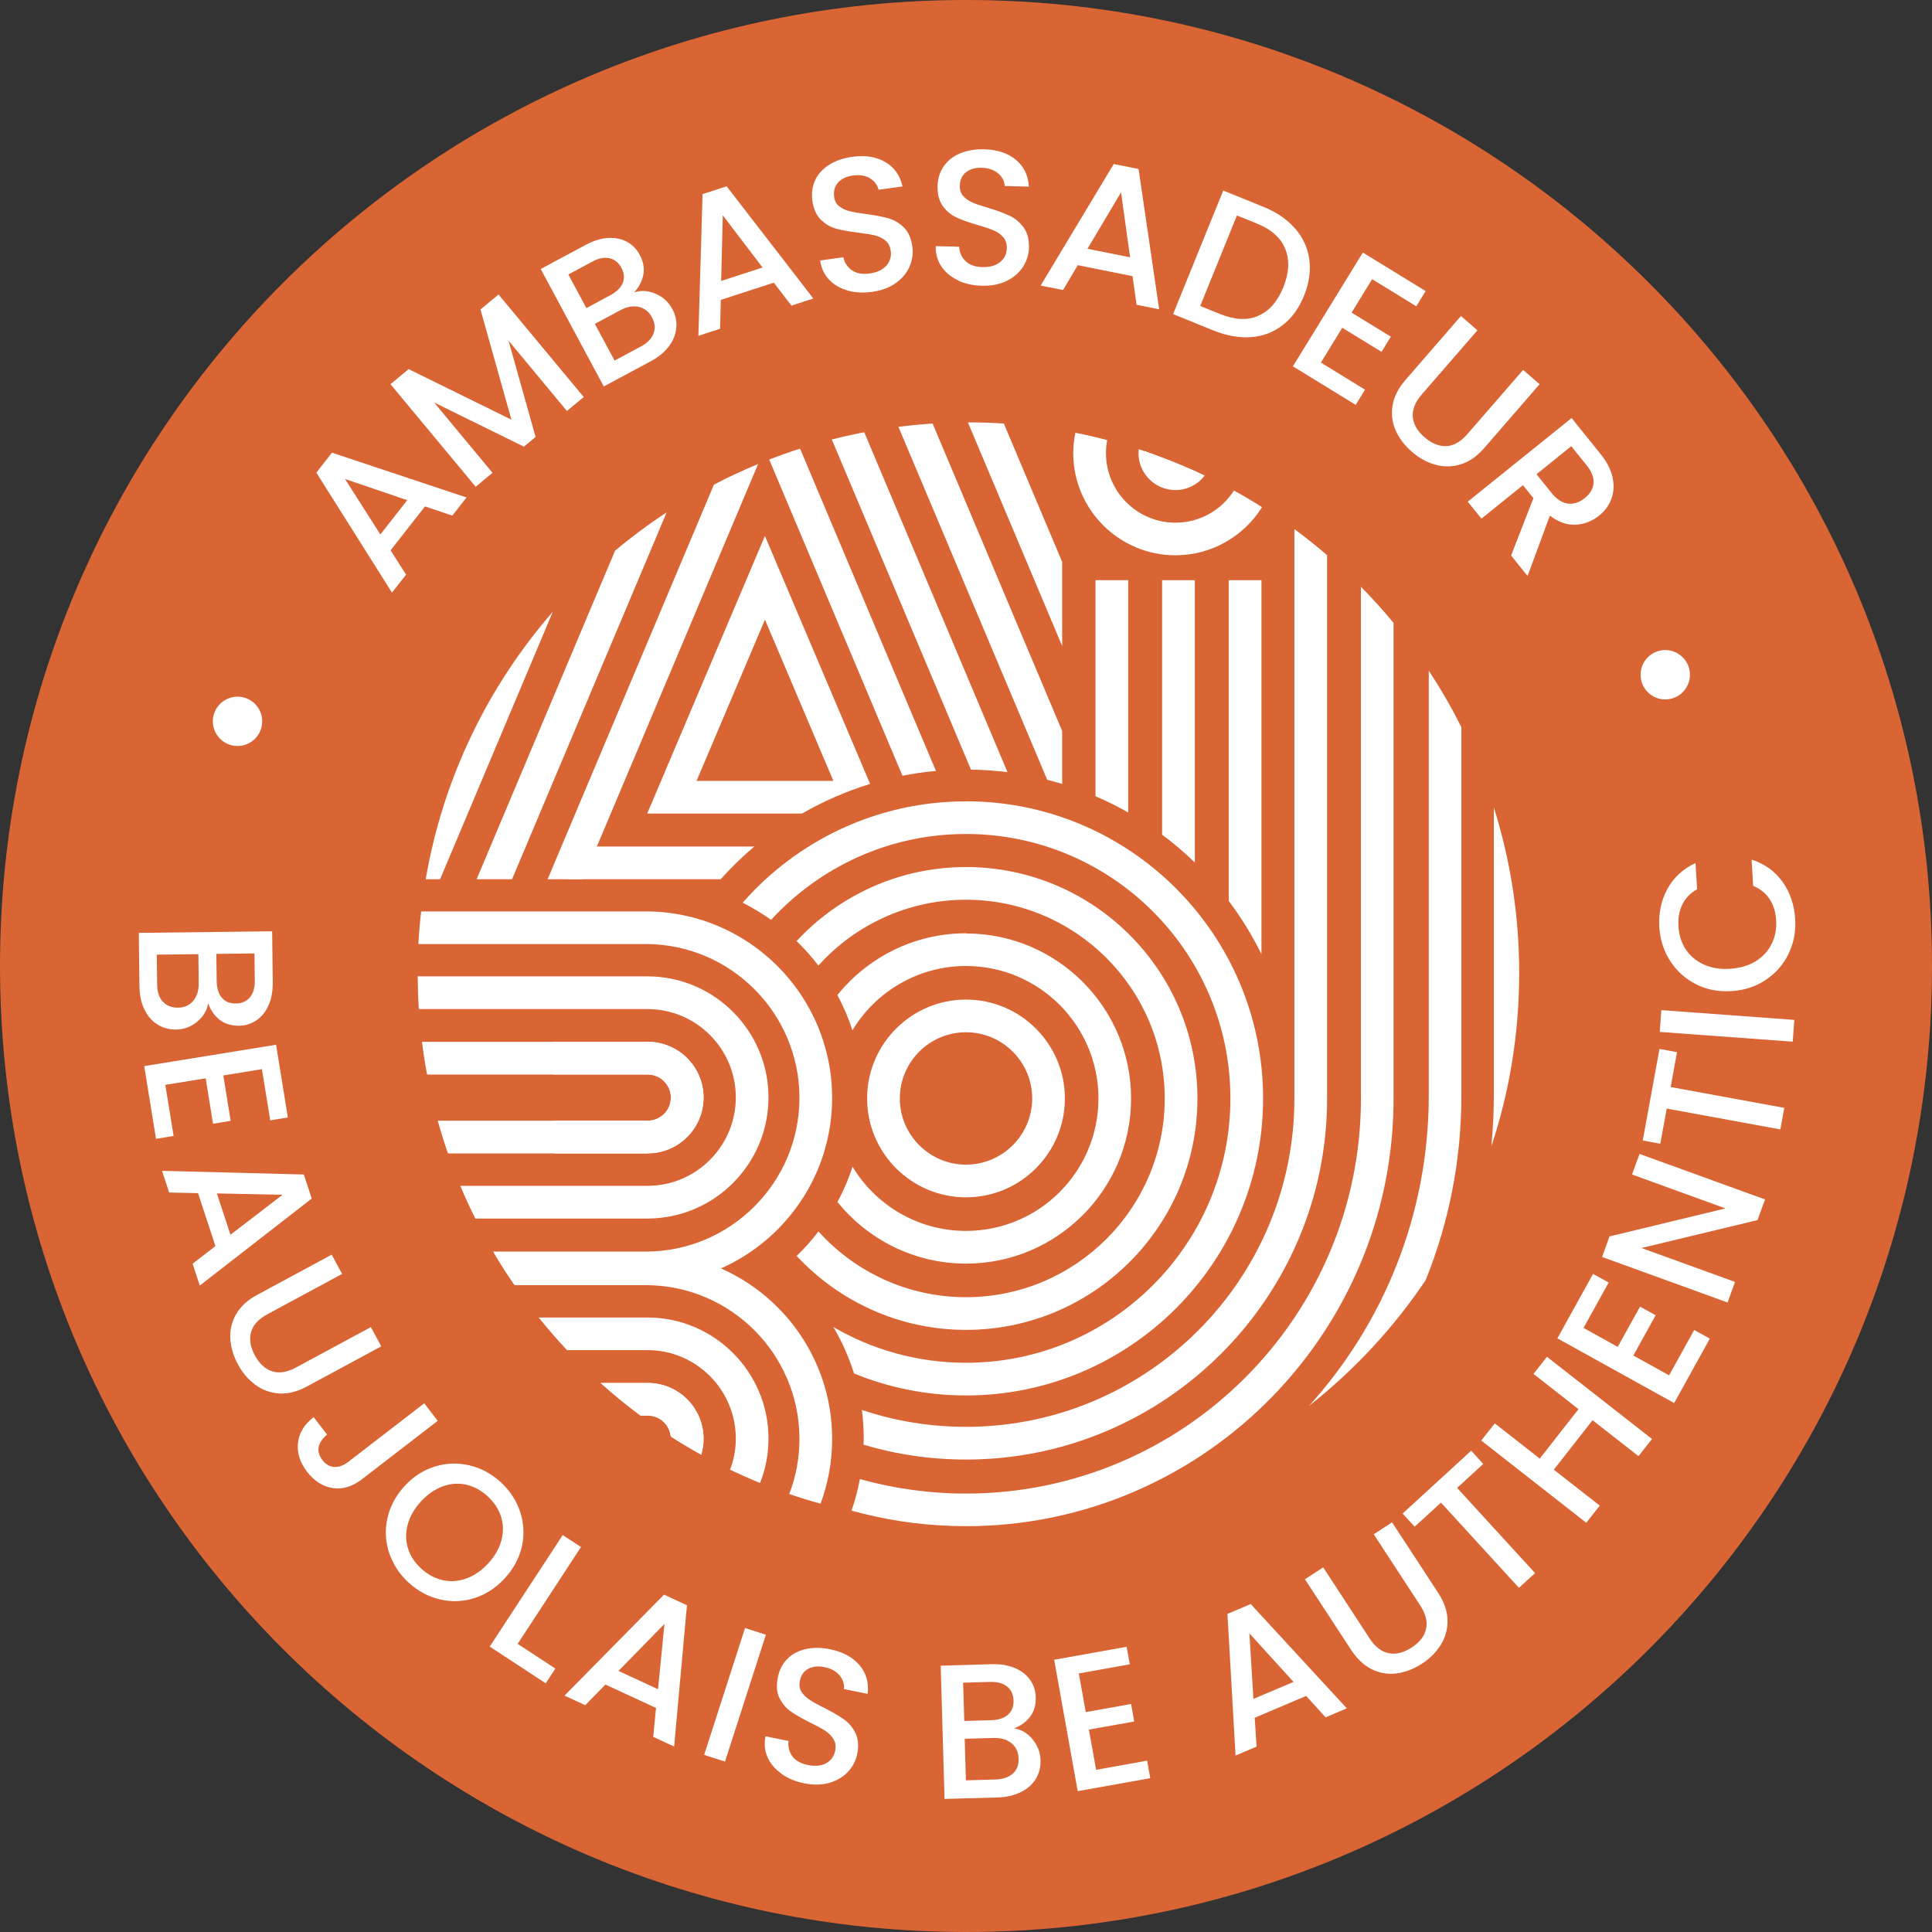 <svg width="87" height="87" viewBox="0 0 87 87" fill="none" xmlns="http://www.w3.org/2000/svg">
<rect x="0" y="0" width="87" height="87" fill="#333333" stroke="none"/>
<g clip-path="url(#clip0_527_2484)">
<path d="M43.5 87C67.524 87 87 67.524 87 43.5C87 19.476 67.524 0 43.5 0C19.476 0 0 19.476 0 43.5C0 67.524 19.476 87 43.5 87Z" fill="#D96434"/>
<path d="M43.5 53.917C41.046 53.917 39.047 51.919 39.047 49.465C39.047 47.01 41.046 45.012 43.5 45.012C45.954 45.012 47.953 47.01 47.953 49.465C47.953 51.919 45.954 53.917 43.5 53.917ZM43.5 46.484C41.855 46.484 40.52 47.823 40.52 49.465C40.52 51.106 41.859 52.445 43.5 52.445C45.142 52.445 46.481 51.106 46.481 49.465C46.481 47.823 45.142 46.484 43.5 46.484Z" fill="white"/>
<path d="M55.567 22.088C55.013 22.959 54.039 23.537 52.932 23.537C51.204 23.537 49.803 22.131 49.803 20.407C49.803 20.207 49.822 20.011 49.858 19.818C49.386 19.692 48.907 19.582 48.424 19.488C48.361 19.787 48.33 20.093 48.33 20.407C48.33 22.944 50.395 25.005 52.932 25.005C54.574 25.005 56.019 24.137 56.831 22.838C56.419 22.575 55.999 22.327 55.567 22.088Z" fill="white"/>
<path d="M53.996 21.299C53.894 21.247 53.792 21.2 53.686 21.157C53.658 21.142 53.631 21.13 53.603 21.118C53.431 21.287 53.191 21.389 52.932 21.389C52.406 21.389 51.974 20.977 51.95 20.458C51.919 20.446 51.891 20.439 51.864 20.431C51.758 20.392 51.652 20.352 51.546 20.317C51.456 20.285 51.365 20.258 51.275 20.23C51.271 20.289 51.267 20.348 51.267 20.407C51.267 21.322 52.013 22.068 52.932 22.068C53.466 22.068 53.945 21.813 54.248 21.416C54.165 21.373 54.083 21.334 53.996 21.299Z" fill="white"/>
<path d="M52.331 20.6C52.414 20.855 52.649 21.039 52.932 21.039C53.042 21.039 53.144 21.012 53.234 20.957C52.936 20.831 52.634 20.713 52.331 20.6ZM53.686 21.157C53.658 21.142 53.631 21.13 53.603 21.118C53.482 21.063 53.36 21.012 53.234 20.957C52.936 20.831 52.634 20.713 52.331 20.6C52.206 20.549 52.076 20.505 51.95 20.458C51.919 20.447 51.892 20.439 51.864 20.431C51.758 20.392 51.652 20.352 51.546 20.317C51.542 20.344 51.542 20.376 51.542 20.407C51.542 21.173 52.162 21.793 52.932 21.793C53.36 21.793 53.741 21.601 53.996 21.299C53.894 21.247 53.792 21.2 53.686 21.157ZM53.603 21.118C53.482 21.063 53.36 21.012 53.234 20.957C52.936 20.831 52.634 20.713 52.331 20.6C52.206 20.549 52.076 20.505 51.95 20.458C51.919 20.447 51.892 20.439 51.864 20.431C51.876 21.008 52.351 21.475 52.932 21.475C53.227 21.475 53.494 21.354 53.686 21.157C53.658 21.142 53.631 21.13 53.603 21.118Z" fill="white"/>
<path d="M29.171 51.939H24.946V50.466H29.171C29.745 50.466 30.212 49.999 30.212 49.426C30.212 48.852 29.745 48.385 29.171 48.385H24.946V46.913H29.171C30.554 46.913 31.681 48.04 31.681 49.422C31.681 50.804 30.554 51.931 29.171 51.931V51.939Z" fill="white"/>
<path d="M31.681 49.426C31.681 50.812 30.554 51.939 29.172 51.939H20.172C20.003 51.456 19.85 50.965 19.712 50.466H29.172C29.745 50.466 30.208 49.999 30.208 49.426C30.208 48.852 29.745 48.389 29.172 48.389H19.233C19.139 47.902 19.064 47.411 19.002 46.916H29.172C30.554 46.916 31.681 48.044 31.681 49.426Z" fill="white"/>
<path d="M34.606 49.417C34.606 52.425 32.16 54.872 29.156 54.872H21.405C21.165 54.393 20.937 53.902 20.729 53.399H29.156C31.351 53.399 33.134 51.613 33.134 49.417C33.134 47.222 31.351 45.44 29.156 45.44H18.86C18.829 44.953 18.813 44.462 18.809 43.967H29.156C32.16 43.967 34.606 46.414 34.606 49.417Z" fill="white"/>
<path d="M31.681 64.787C31.681 65.034 31.645 65.277 31.575 65.505C31.108 65.246 30.652 64.975 30.204 64.684C30.153 64.158 29.71 63.746 29.172 63.746H28.846C28.221 63.286 27.625 62.796 27.047 62.277H29.172C30.554 62.277 31.681 63.4 31.681 64.787Z" fill="white"/>
<path d="M31.681 64.787C31.681 65.034 31.645 65.277 31.575 65.505C31.108 65.246 30.652 64.975 30.204 64.684C30.153 64.158 29.71 63.746 29.172 63.746H28.846C28.221 63.286 27.625 62.796 27.047 62.277H29.172C30.554 62.277 31.681 63.4 31.681 64.787Z" fill="white"/>
<path d="M37.473 64.795C37.473 65.82 37.288 66.801 36.951 67.712C36.475 67.583 36.004 67.437 35.541 67.276C35.839 66.507 36 65.666 36 64.795C36 60.978 32.894 57.872 29.078 57.872H23.176C23.176 57.872 23.156 57.848 23.148 57.833C22.826 57.369 22.52 56.89 22.233 56.399H29.078C30.283 56.399 31.43 56.655 32.466 57.118C35.415 58.422 37.473 61.371 37.473 64.795Z" fill="white"/>
<path d="M34.606 64.779C34.606 65.486 34.473 66.161 34.225 66.781C33.766 66.593 33.318 66.393 32.874 66.181C33.043 65.745 33.134 65.274 33.134 64.779C33.134 62.584 31.351 60.797 29.156 60.797H25.532C25.088 60.326 24.664 59.835 24.259 59.329H29.156C32.16 59.329 34.606 61.775 34.606 64.779Z" fill="white"/>
<path d="M37.472 49.437C37.472 52.857 35.415 55.81 32.466 57.118C31.429 57.577 30.283 57.833 29.077 57.833H23.148C22.826 57.369 22.52 56.89 22.233 56.399C22.225 56.388 22.217 56.372 22.209 56.36H29.077C32.894 56.36 36 53.254 36 49.437C36 45.62 32.894 42.511 29.077 42.511H18.84C18.868 42.016 18.907 41.529 18.966 41.042H29.077C33.707 41.042 37.472 44.808 37.472 49.437Z" fill="white"/>
<path d="M56.804 42.966V26.125H55.331V40.571C55.893 41.317 56.388 42.118 56.804 42.966Z" fill="white"/>
<path d="M53.804 38.839V26.125H52.331V37.587C52.85 37.971 53.341 38.392 53.804 38.839Z" fill="white"/>
<path d="M50.804 36.585V26.125H49.331V35.855C49.838 36.071 50.329 36.318 50.804 36.585Z" fill="white"/>
<path d="M39.181 35.297L34.445 24.134L29.144 36.636H36.114C37.076 36.083 38.105 35.631 39.185 35.301L39.181 35.297ZM34.445 27.899L37.528 35.164H31.367L34.449 27.899H34.445Z" fill="white"/>
<path d="M33.966 38.121H25.579V39.593H32.454C32.922 39.067 33.428 38.576 33.966 38.121Z" fill="white"/>
<path d="M32.148 21.825C32.796 21.483 33.459 21.177 34.139 20.894L26.878 38.12L26.258 39.593H24.66L32.148 21.825Z" fill="white"/>
<path d="M42.146 34.716C41.635 34.763 41.133 34.834 40.638 34.932L34.638 20.694C35.093 20.517 35.556 20.352 36.028 20.203L42.146 34.716Z" fill="white"/>
<path d="M27.695 24.801C28.433 24.181 29.211 23.603 30.02 23.073L23.058 39.593H21.463L27.695 24.801Z" fill="white"/>
<path d="M45.369 34.771C44.828 34.704 44.278 34.665 43.724 34.657L37.457 19.791C37.936 19.669 38.423 19.559 38.918 19.465L45.369 34.771Z" fill="white"/>
<path d="M19.17 39.593C19.952 35.03 21.982 30.891 24.895 27.546L19.818 39.593H19.17Z" fill="white"/>
<path d="M47.831 32.918V35.301C47.608 35.235 47.384 35.172 47.156 35.113L40.457 19.221C40.964 19.155 41.478 19.108 41.996 19.072L47.831 32.918Z" fill="white"/>
<path d="M47.831 25.304V29.093L43.586 19.021H43.61C44.144 19.021 44.678 19.037 45.204 19.072L47.831 25.304Z" fill="white"/>
<path d="M43.5 39.044C40.488 39.044 37.775 40.328 35.871 42.377C36.224 42.719 36.554 43.088 36.852 43.481C38.49 41.663 40.865 40.516 43.5 40.516C48.436 40.516 52.449 44.529 52.449 49.465C52.449 54.401 48.436 58.414 43.5 58.414C40.865 58.414 38.494 57.271 36.856 55.453C36.558 55.846 36.228 56.215 35.874 56.556C37.779 58.602 40.492 59.886 43.5 59.886C49.245 59.886 53.922 55.214 53.922 49.465C53.922 43.716 49.249 39.044 43.5 39.044Z" fill="white"/>
<path d="M43.5 42.027C41.164 42.027 39.075 43.115 37.709 44.807C37.979 45.31 38.207 45.844 38.388 46.394C39.432 44.662 41.333 43.5 43.5 43.5C46.787 43.5 49.465 46.174 49.465 49.465C49.465 52.755 46.791 55.429 43.5 55.429C41.337 55.429 39.436 54.271 38.392 52.539C38.211 53.089 37.983 53.623 37.712 54.126C39.075 55.814 41.164 56.902 43.5 56.902C47.6 56.902 50.934 53.568 50.934 49.468C50.934 45.369 47.6 42.035 43.5 42.035V42.027Z" fill="white"/>
<path d="M43.5 36.086C39.495 36.086 35.898 37.853 33.444 40.649C33.892 40.877 34.319 41.136 34.724 41.423C36.903 39.047 40.029 37.555 43.5 37.555C50.066 37.555 55.406 42.895 55.406 49.461C55.406 56.026 50.066 61.367 43.5 61.367C41.325 61.367 39.283 60.782 37.528 59.757C37.912 60.408 38.227 61.111 38.458 61.849C40.017 62.486 41.717 62.839 43.5 62.839C50.878 62.839 56.878 56.839 56.878 49.461C56.878 42.083 50.878 36.083 43.5 36.083V36.086Z" fill="white"/>
<path d="M59.761 25.001V49.465C59.761 58.429 52.465 65.725 43.5 65.725C41.898 65.725 40.351 65.493 38.886 65.058C38.89 64.963 38.894 64.869 38.894 64.771C38.894 64.339 38.863 63.911 38.812 63.491C40.284 63.986 41.859 64.252 43.5 64.252C51.656 64.252 58.288 57.62 58.288 49.465V23.827C58.794 24.2 59.285 24.589 59.761 25.001Z" fill="white"/>
<path d="M62.753 28.049V49.473C62.753 58.763 56.14 66.534 47.376 68.332C47.364 68.337 47.356 68.337 47.344 68.34C46.103 68.592 44.815 68.725 43.5 68.725C41.914 68.725 40.374 68.533 38.902 68.171C38.713 68.124 38.529 68.077 38.344 68.026C38.505 67.567 38.631 67.092 38.721 66.605C40.245 67.029 41.843 67.257 43.5 67.257C53.305 67.257 61.284 59.278 61.284 49.473V26.423C61.798 26.941 62.285 27.483 62.753 28.049Z" fill="white"/>
<path d="M65.808 32.749V49.327C65.808 52.268 65.238 55.076 64.198 57.648C62.753 59.8 60.978 61.708 58.944 63.31C62.297 59.607 64.339 54.699 64.339 49.327V30.204C64.881 31.017 65.368 31.869 65.808 32.749Z" fill="white"/>
<path d="M68.411 43.818C68.411 46.543 67.972 49.166 67.159 51.62C67.229 50.863 67.269 50.089 67.269 49.312V36.357C68.011 38.713 68.411 41.219 68.411 43.818Z" fill="white"/>
<path d="M8.874 46.013C8.596 46.241 8.278 46.358 7.92 46.362C7.614 46.362 7.339 46.292 7.092 46.135C6.844 45.978 6.648 45.754 6.503 45.455C6.357 45.157 6.283 44.811 6.279 44.411L6.251 42.008L12.255 41.937L12.283 44.226C12.287 44.635 12.224 44.988 12.086 45.283C11.953 45.577 11.768 45.801 11.537 45.954C11.305 46.107 11.046 46.186 10.759 46.19C10.414 46.19 10.123 46.103 9.892 45.923C9.66 45.742 9.487 45.495 9.373 45.184C9.318 45.506 9.153 45.785 8.874 46.013ZM7.331 45.098C7.496 45.286 7.72 45.377 8.007 45.377C8.301 45.377 8.533 45.271 8.702 45.067C8.871 44.862 8.957 44.595 8.949 44.262L8.933 42.966L7.06 42.989L7.076 44.321C7.076 44.654 7.162 44.917 7.327 45.102L7.331 45.098ZM9.742 42.954L9.758 44.171C9.762 44.493 9.837 44.745 9.986 44.925C10.135 45.106 10.347 45.192 10.622 45.188C10.893 45.188 11.105 45.09 11.254 44.91C11.403 44.729 11.478 44.474 11.474 44.152L11.458 42.934L9.738 42.954H9.742Z" fill="white"/>
<path d="M11.796 48.145L10.057 48.428L10.386 50.474L9.593 50.603L9.263 48.558L7.445 48.852L7.818 51.153L7.025 51.283L6.495 48.008L12.432 47.046L12.962 50.321L12.169 50.45L11.796 48.149V48.145Z" fill="white"/>
<path d="M9.703 56.116L8.918 53.729L7.618 53.701L7.296 52.724L13.681 52.889L14.038 53.972L8.996 57.891L8.674 56.906L9.703 56.112V56.116ZM10.378 55.602L12.723 53.803L9.766 53.741L10.378 55.602Z" fill="white"/>
<path d="M15.408 57.365L12.039 59.183C11.639 59.399 11.395 59.666 11.305 59.988C11.215 60.306 11.274 60.656 11.474 61.029C11.678 61.41 11.941 61.649 12.255 61.752C12.569 61.854 12.931 61.795 13.331 61.579L16.7 59.761L17.168 60.628L13.814 62.439C13.382 62.67 12.966 62.776 12.569 62.749C12.173 62.721 11.812 62.592 11.493 62.356C11.175 62.121 10.916 61.814 10.712 61.433C10.508 61.053 10.394 60.668 10.37 60.275C10.351 59.882 10.437 59.517 10.637 59.172C10.838 58.826 11.152 58.539 11.584 58.308L14.937 56.498L15.404 57.365H15.408Z" fill="white"/>
<path d="M19.716 63.978L16.288 66.62C15.864 66.946 15.428 67.076 14.985 67.009C14.541 66.942 14.156 66.699 13.83 66.279C13.508 65.859 13.371 65.427 13.418 64.979C13.465 64.531 13.7 64.143 14.124 63.817L14.729 64.602C14.525 64.767 14.399 64.951 14.352 65.148C14.309 65.344 14.364 65.544 14.517 65.745C14.67 65.945 14.851 66.051 15.059 66.059C15.267 66.067 15.471 65.992 15.676 65.835L19.104 63.192L19.708 63.978H19.716Z" fill="white"/>
<path d="M17.529 69.946C17.36 69.436 17.328 68.918 17.442 68.384C17.556 67.853 17.811 67.371 18.204 66.935C18.601 66.499 19.056 66.204 19.571 66.043C20.085 65.882 20.607 65.863 21.13 65.984C21.652 66.106 22.119 66.357 22.535 66.731C22.952 67.111 23.246 67.555 23.419 68.066C23.588 68.576 23.619 69.094 23.505 69.621C23.391 70.147 23.136 70.63 22.739 71.062C22.343 71.498 21.887 71.796 21.373 71.961C20.859 72.126 20.336 72.145 19.814 72.024C19.292 71.902 18.821 71.651 18.404 71.27C17.992 70.893 17.702 70.449 17.529 69.942V69.946ZM19.948 71.16C20.301 71.234 20.654 71.207 21.012 71.077C21.369 70.948 21.695 70.716 21.994 70.39C22.292 70.064 22.488 69.715 22.582 69.35C22.677 68.984 22.669 68.631 22.559 68.289C22.449 67.948 22.249 67.645 21.954 67.374C21.66 67.107 21.338 66.935 20.988 66.856C20.639 66.778 20.285 66.805 19.932 66.935C19.578 67.064 19.249 67.292 18.95 67.618C18.652 67.944 18.456 68.293 18.357 68.662C18.259 69.031 18.267 69.385 18.373 69.727C18.479 70.072 18.683 70.374 18.974 70.641C19.268 70.909 19.59 71.081 19.944 71.156L19.948 71.16Z" fill="white"/>
<path d="M23.309 74.026L25.009 75.137L24.574 75.801L22.053 74.148L25.339 69.126L26.164 69.663L23.313 74.022L23.309 74.026Z" fill="white"/>
<path d="M29.544 76.912L27.263 75.856L26.356 76.787L25.421 76.355L29.902 71.808L30.934 72.287L30.357 78.648L29.415 78.212L29.541 76.916L29.544 76.912ZM29.631 76.068L29.921 73.127L27.852 75.243L29.631 76.068Z" fill="white"/>
<path d="M34.489 73.614L32.647 79.327L31.709 79.025L33.55 73.311L34.489 73.614Z" fill="white"/>
<path d="M35.191 79.869C34.901 79.669 34.693 79.421 34.563 79.131C34.434 78.84 34.402 78.526 34.473 78.188L35.506 78.397C35.478 78.656 35.537 78.883 35.678 79.084C35.824 79.284 36.055 79.413 36.377 79.48C36.711 79.547 36.986 79.519 37.206 79.398C37.426 79.276 37.559 79.088 37.61 78.832C37.65 78.636 37.626 78.463 37.532 78.314C37.441 78.165 37.316 78.039 37.159 77.937C37.002 77.835 36.778 77.713 36.487 77.572C36.122 77.391 35.831 77.226 35.616 77.073C35.396 76.92 35.227 76.716 35.101 76.465C34.975 76.213 34.952 75.899 35.027 75.534C35.093 75.196 35.239 74.917 35.459 74.698C35.678 74.478 35.957 74.332 36.287 74.258C36.617 74.183 36.986 74.187 37.386 74.269C37.956 74.383 38.396 74.623 38.702 74.98C39.008 75.338 39.13 75.769 39.071 76.276L38.003 76.06C38.031 75.844 37.964 75.64 37.811 75.448C37.654 75.259 37.426 75.133 37.12 75.071C36.845 75.016 36.601 75.039 36.401 75.145C36.197 75.251 36.067 75.436 36.016 75.703C35.981 75.883 36.004 76.044 36.091 76.182C36.177 76.319 36.299 76.441 36.456 76.543C36.613 76.645 36.829 76.767 37.108 76.904C37.477 77.089 37.771 77.262 37.995 77.419C38.219 77.576 38.396 77.784 38.521 78.039C38.647 78.294 38.675 78.612 38.6 78.986C38.541 79.284 38.404 79.551 38.188 79.783C37.972 80.014 37.697 80.179 37.355 80.281C37.014 80.379 36.636 80.387 36.22 80.305C35.824 80.226 35.482 80.085 35.195 79.881L35.191 79.869Z" fill="white"/>
<path d="M46.492 78.318C46.724 78.593 46.846 78.911 46.857 79.268C46.865 79.574 46.795 79.849 46.645 80.101C46.496 80.352 46.272 80.548 45.974 80.698C45.675 80.847 45.334 80.929 44.933 80.941L42.534 81.008L42.361 75.008L44.651 74.941C45.059 74.929 45.412 74.988 45.711 75.118C46.009 75.247 46.237 75.428 46.394 75.656C46.551 75.883 46.634 76.142 46.641 76.429C46.653 76.775 46.567 77.065 46.39 77.301C46.213 77.537 45.97 77.713 45.664 77.831C45.99 77.878 46.264 78.043 46.5 78.318H46.492ZM43.418 77.497L44.635 77.462C44.957 77.454 45.208 77.371 45.385 77.218C45.562 77.065 45.648 76.853 45.64 76.574C45.632 76.303 45.534 76.095 45.349 75.946C45.165 75.797 44.91 75.73 44.588 75.738L43.37 75.773L43.422 77.493L43.418 77.497ZM45.605 79.873C45.789 79.708 45.88 79.48 45.868 79.19C45.86 78.895 45.754 78.667 45.546 78.499C45.338 78.33 45.071 78.255 44.737 78.263L43.441 78.298L43.496 80.171L44.823 80.132C45.157 80.124 45.416 80.034 45.605 79.869V79.873Z" fill="white"/>
<path d="M48.581 75.361L48.892 77.097L50.934 76.732L51.075 77.521L49.033 77.886L49.359 79.696L51.656 79.284L51.797 80.073L48.53 80.658L47.47 74.741L50.733 74.156L50.875 74.945L48.578 75.357L48.581 75.361Z" fill="white"/>
<path d="M58.814 76.371L56.502 77.352L56.584 78.652L55.638 79.053L55.273 72.676L56.321 72.232L60.648 76.928L59.694 77.333L58.818 76.371H58.814ZM58.249 75.739L56.262 73.551L56.443 76.504L58.249 75.739Z" fill="white"/>
<path d="M59.584 70.578L61.677 73.783C61.924 74.163 62.215 74.383 62.541 74.446C62.867 74.509 63.208 74.423 63.566 74.191C63.927 73.955 64.147 73.677 64.217 73.351C64.292 73.029 64.202 72.675 63.954 72.294L61.861 69.09L62.686 68.552L64.771 71.741C65.038 72.149 65.175 72.558 65.183 72.958C65.191 73.359 65.089 73.728 64.885 74.061C64.677 74.395 64.394 74.682 64.033 74.917C63.672 75.153 63.295 75.298 62.91 75.353C62.521 75.408 62.148 75.349 61.791 75.177C61.429 75.004 61.119 74.713 60.848 74.305L58.763 71.116L59.588 70.578H59.584Z" fill="white"/>
<path d="M66.251 65.329L66.793 65.922L65.615 67.001L69.126 70.838L68.399 71.501L64.889 67.665L63.703 68.749L63.161 68.156L66.251 65.325V65.329Z" fill="white"/>
<path d="M69.664 61.1L74.392 64.799L73.783 65.572L71.714 63.954L69.97 66.181L72.04 67.799L71.431 68.572L66.703 64.869L67.312 64.096L69.338 65.682L71.081 63.456L69.055 61.869L69.664 61.096V61.1Z" fill="white"/>
<path d="M71.305 59.796L72.848 60.652L73.853 58.838L74.556 59.227L73.551 61.041L75.161 61.932L76.292 59.89L76.995 60.279L75.389 63.181L70.131 60.267L71.737 57.365L72.44 57.754L71.309 59.796H71.305Z" fill="white"/>
<path d="M79.481 54.016L79.143 54.942L73.916 56.199L78.13 57.726L77.796 58.653L72.145 56.603L72.479 55.677L77.698 54.416L73.492 52.889L73.83 51.962L79.481 54.012V54.016Z" fill="white"/>
<path d="M74.729 47.234L75.518 47.38L75.232 48.95L80.348 49.889L80.171 50.859L75.055 49.92L74.764 51.503L73.975 51.357L74.729 47.234Z" fill="white"/>
<path d="M74.812 45.487L80.8 45.927L80.729 46.908L74.741 46.468L74.812 45.487Z" fill="white"/>
<path d="M76.367 44.317C75.884 44.073 75.499 43.724 75.209 43.272C74.918 42.821 74.757 42.314 74.722 41.757C74.682 41.117 74.804 40.543 75.087 40.025C75.369 39.511 75.793 39.122 76.351 38.863L76.422 40.045C76.115 40.217 75.892 40.449 75.754 40.736C75.617 41.022 75.558 41.344 75.582 41.706C75.605 42.102 75.715 42.452 75.911 42.75C76.108 43.048 76.379 43.276 76.724 43.433C77.07 43.59 77.462 43.653 77.902 43.626C78.346 43.598 78.727 43.488 79.049 43.292C79.371 43.096 79.614 42.836 79.775 42.514C79.936 42.193 80.007 41.835 79.983 41.438C79.96 41.077 79.865 40.763 79.693 40.496C79.52 40.229 79.273 40.029 78.947 39.891L78.876 38.709C79.465 38.898 79.928 39.232 80.27 39.711C80.612 40.19 80.8 40.747 80.839 41.384C80.875 41.945 80.773 42.471 80.541 42.95C80.309 43.433 79.968 43.822 79.516 44.124C79.068 44.427 78.55 44.596 77.965 44.631C77.38 44.666 76.846 44.564 76.363 44.317H76.367Z" fill="white"/>
<path d="M19.139 22.803L17.588 24.782L18.287 25.877L17.651 26.686L14.246 21.283L14.949 20.384L21.008 22.402L20.368 23.219L19.135 22.803H19.139ZM18.338 22.524L15.538 21.57L17.128 24.067L18.338 22.524Z" fill="white"/>
<path d="M22.449 13.261L26.286 17.878L25.528 18.507L22.901 15.342L24.118 19.677L23.592 20.113L19.551 18.126L22.178 21.291L21.42 21.919L17.584 17.301L18.401 16.622L23.03 18.899L21.636 13.936L22.445 13.265L22.449 13.261Z" fill="white"/>
<path d="M29.525 13.229C29.855 13.37 30.106 13.602 30.275 13.916C30.42 14.183 30.479 14.466 30.456 14.756C30.432 15.047 30.322 15.326 30.126 15.589C29.93 15.856 29.655 16.08 29.305 16.268L27.189 17.403L24.35 12.114L26.368 11.03C26.729 10.838 27.071 10.732 27.393 10.716C27.719 10.7 28.001 10.759 28.241 10.893C28.484 11.026 28.673 11.222 28.806 11.474C28.971 11.78 29.026 12.075 28.971 12.365C28.916 12.656 28.779 12.923 28.559 13.166C28.869 13.064 29.191 13.084 29.525 13.229ZM26.407 13.873L27.479 13.296C27.762 13.143 27.95 12.958 28.041 12.746C28.131 12.53 28.111 12.302 27.982 12.059C27.852 11.819 27.672 11.678 27.44 11.627C27.208 11.58 26.949 11.627 26.666 11.784L25.594 12.361L26.407 13.877V13.873ZM29.427 15.02C29.517 14.788 29.497 14.544 29.36 14.293C29.223 14.034 29.022 13.877 28.763 13.818C28.504 13.763 28.225 13.81 27.931 13.971L26.788 14.584L27.675 16.237L28.85 15.608C29.144 15.451 29.337 15.255 29.427 15.023V15.02Z" fill="white"/>
<path d="M34.849 12.727L32.458 13.504L32.426 14.804L31.449 15.122L31.637 8.741L32.721 8.388L36.624 13.441L35.639 13.763L34.849 12.731V12.727ZM34.339 12.047L32.548 9.695L32.474 12.652L34.339 12.047Z" fill="white"/>
<path d="M38.168 13.08C37.83 12.986 37.551 12.821 37.331 12.589C37.111 12.357 36.982 12.071 36.931 11.729L37.975 11.584C38.034 11.839 38.164 12.035 38.368 12.173C38.572 12.314 38.835 12.361 39.161 12.314C39.499 12.267 39.75 12.149 39.915 11.961C40.08 11.772 40.147 11.548 40.111 11.293C40.084 11.093 40.002 10.94 39.868 10.83C39.734 10.72 39.574 10.645 39.393 10.598C39.208 10.555 38.957 10.516 38.639 10.476C38.238 10.429 37.909 10.367 37.649 10.296C37.39 10.225 37.163 10.088 36.962 9.891C36.762 9.691 36.632 9.408 36.581 9.039C36.534 8.698 36.581 8.387 36.711 8.105C36.844 7.826 37.06 7.594 37.347 7.414C37.638 7.233 37.983 7.115 38.388 7.06C38.965 6.982 39.456 7.06 39.864 7.296C40.272 7.531 40.532 7.901 40.642 8.395L39.562 8.545C39.515 8.329 39.385 8.16 39.177 8.03C38.969 7.901 38.71 7.861 38.399 7.904C38.121 7.944 37.901 8.046 37.744 8.215C37.587 8.384 37.528 8.599 37.563 8.866C37.587 9.047 37.665 9.192 37.791 9.291C37.92 9.393 38.074 9.467 38.254 9.51C38.435 9.554 38.678 9.597 38.988 9.636C39.397 9.687 39.734 9.754 39.998 9.829C40.261 9.903 40.496 10.041 40.7 10.241C40.905 10.441 41.034 10.732 41.085 11.109C41.129 11.411 41.085 11.709 40.96 12C40.834 12.291 40.63 12.538 40.339 12.746C40.049 12.954 39.695 13.084 39.275 13.143C38.874 13.198 38.505 13.178 38.168 13.084V13.08Z" fill="white"/>
<path d="M43.139 12.62C42.821 12.471 42.569 12.263 42.392 12C42.216 11.737 42.129 11.431 42.137 11.085L43.19 11.109C43.205 11.368 43.303 11.584 43.48 11.757C43.657 11.929 43.908 12.02 44.238 12.028C44.576 12.035 44.843 11.961 45.039 11.8C45.235 11.639 45.334 11.431 45.337 11.171C45.341 10.971 45.286 10.806 45.173 10.677C45.059 10.547 44.913 10.445 44.741 10.374C44.568 10.3 44.324 10.221 44.018 10.131C43.629 10.017 43.315 9.907 43.072 9.793C42.828 9.679 42.624 9.511 42.459 9.283C42.29 9.055 42.212 8.753 42.22 8.38C42.227 8.034 42.322 7.736 42.502 7.48C42.683 7.225 42.926 7.033 43.241 6.903C43.555 6.774 43.916 6.711 44.324 6.723C44.906 6.738 45.381 6.891 45.742 7.194C46.107 7.492 46.303 7.897 46.331 8.403L45.243 8.376C45.231 8.156 45.133 7.967 44.945 7.806C44.756 7.645 44.509 7.563 44.199 7.555C43.916 7.547 43.684 7.614 43.504 7.755C43.323 7.893 43.229 8.101 43.221 8.372C43.217 8.556 43.268 8.71 43.378 8.831C43.488 8.953 43.629 9.047 43.798 9.122C43.967 9.196 44.203 9.275 44.501 9.361C44.894 9.479 45.216 9.597 45.463 9.715C45.711 9.829 45.919 10.005 46.091 10.237C46.264 10.469 46.343 10.775 46.335 11.156C46.327 11.462 46.237 11.749 46.068 12.012C45.899 12.279 45.652 12.491 45.337 12.648C45.019 12.805 44.646 12.876 44.222 12.868C43.818 12.86 43.457 12.778 43.139 12.632V12.62Z" fill="white"/>
<path d="M51 12.436L48.534 11.941L47.87 13.06L46.861 12.86L50.152 7.386L51.271 7.61L52.198 13.928L51.181 13.724L51 12.436ZM50.89 11.592L50.482 8.662L48.97 11.203L50.894 11.588L50.89 11.592Z" fill="white"/>
<path d="M58.324 10.292C58.677 10.7 58.889 11.164 58.96 11.686C59.03 12.208 58.952 12.754 58.72 13.32C58.492 13.885 58.17 14.329 57.758 14.643C57.346 14.961 56.875 15.142 56.337 15.181C55.799 15.22 55.237 15.122 54.644 14.882L52.826 14.144L55.084 8.58L56.902 9.318C57.495 9.558 57.966 9.884 58.32 10.292H58.324ZM56.663 14.219C57.153 14.007 57.526 13.583 57.786 12.943C58.049 12.299 58.08 11.721 57.88 11.219C57.68 10.716 57.255 10.331 56.604 10.068L55.7 9.703L54.047 13.779L54.95 14.144C55.602 14.407 56.172 14.435 56.663 14.223V14.219Z" fill="white"/>
<path d="M61.787 12.577L60.864 14.077L62.631 15.161L62.211 15.844L60.444 14.76L59.482 16.327L61.469 17.548L61.048 18.232L58.221 16.496L61.37 11.372L64.198 13.107L63.778 13.794L61.791 12.573L61.787 12.577Z" fill="white"/>
<path d="M66.534 14.87L64.025 17.761C63.727 18.106 63.593 18.44 63.621 18.774C63.648 19.107 63.825 19.41 64.147 19.689C64.473 19.971 64.803 20.105 65.132 20.089C65.462 20.073 65.78 19.893 66.079 19.547L68.588 16.657L69.33 17.301L66.833 20.179C66.511 20.549 66.161 20.792 65.776 20.91C65.392 21.028 65.011 21.032 64.63 20.925C64.253 20.82 63.899 20.623 63.574 20.34C63.248 20.058 63.004 19.736 62.847 19.378C62.69 19.021 62.643 18.644 62.71 18.251C62.776 17.859 62.969 17.478 63.291 17.109L65.788 14.23L66.53 14.874L66.534 14.87Z" fill="white"/>
<path d="M68.046 25.017L69.051 22.433L68.58 21.848L66.711 23.356L66.094 22.59L70.771 18.825L72.071 20.439C72.361 20.796 72.542 21.153 72.617 21.503C72.691 21.852 72.671 22.174 72.561 22.469C72.452 22.763 72.263 23.015 72.004 23.223C71.698 23.47 71.352 23.604 70.959 23.627C70.567 23.651 70.178 23.513 69.793 23.219L68.788 25.936L68.05 25.021L68.046 25.017ZM69.189 21.354L69.872 22.202C70.103 22.488 70.347 22.645 70.61 22.677C70.869 22.708 71.12 22.626 71.364 22.429C71.607 22.233 71.737 22.009 71.76 21.758C71.78 21.503 71.674 21.232 71.439 20.941L70.755 20.093L69.189 21.357V21.354Z" fill="white"/>
<path d="M74.988 31.496C75.602 31.496 76.1 30.998 76.1 30.385C76.1 29.771 75.602 29.273 74.988 29.273C74.374 29.273 73.877 29.771 73.877 30.385C73.877 30.998 74.374 31.496 74.988 31.496Z" fill="white"/>
<path d="M10.696 33.593C11.31 33.593 11.807 33.096 11.807 32.482C11.807 31.868 11.31 31.371 10.696 31.371C10.082 31.371 9.585 31.868 9.585 32.482C9.585 33.096 10.082 33.593 10.696 33.593Z" fill="white"/>
</g>
<defs>
<clipPath id="clip0_527_2484">
<rect width="87" height="87" fill="white"/>
</clipPath>
</defs>
</svg>
